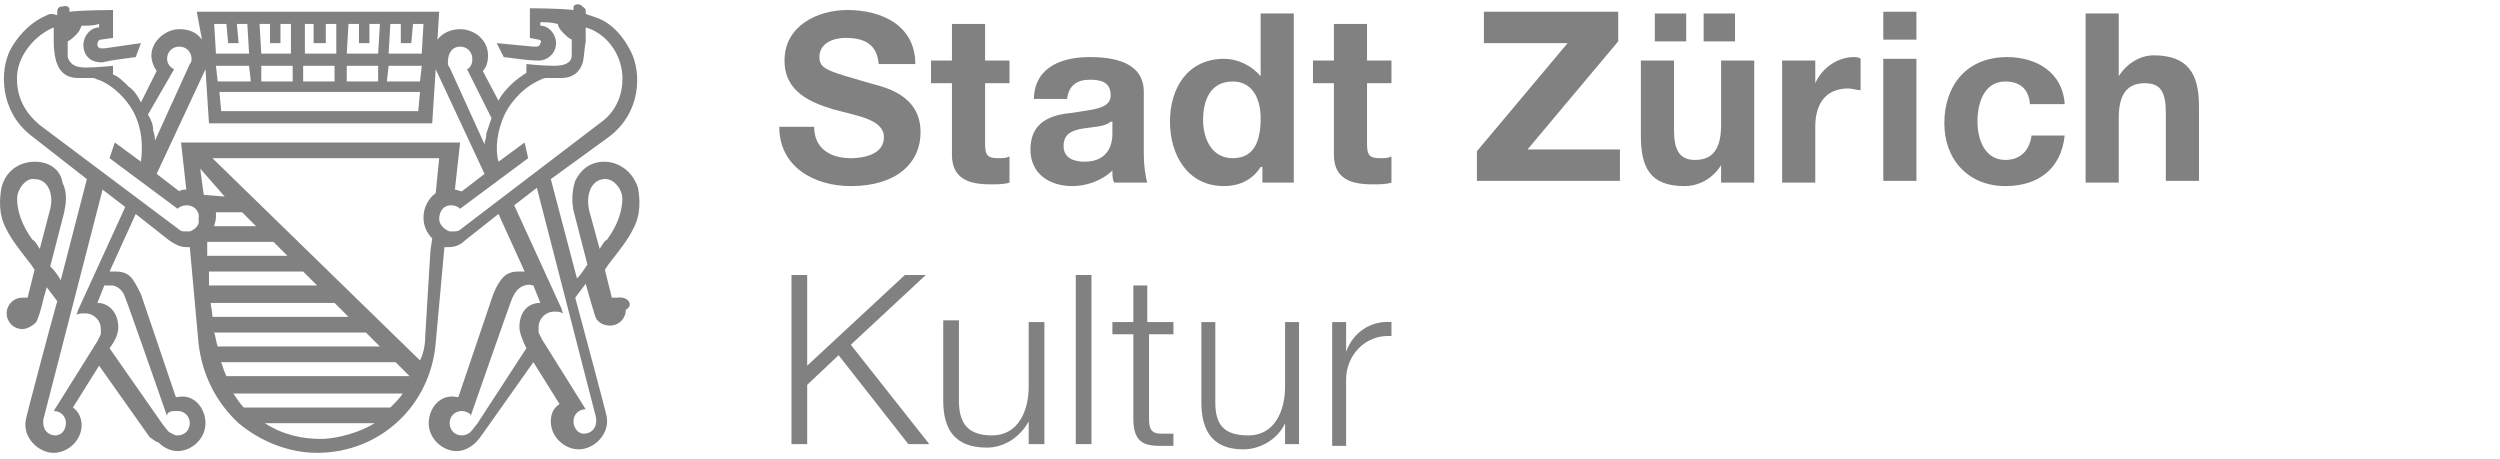 <svg width="338" height="62" viewBox="0 0 338 62" fill="none" xmlns="http://www.w3.org/2000/svg">
<path fill-rule="evenodd" clip-rule="evenodd" d="M139.786 13.138C140.022 8.895 143.795 7.717 147.332 7.717C150.633 7.717 154.642 8.424 154.642 12.431V20.917C154.642 22.331 154.877 23.981 155.113 24.688H150.633C150.397 24.217 150.397 23.745 150.397 23.038C148.982 24.453 146.86 25.16 144.974 25.16C141.908 25.16 139.315 23.51 139.315 20.21C139.315 16.438 142.144 15.495 144.974 15.26C147.568 14.788 150.161 14.788 150.161 12.903C150.161 11.017 148.747 10.781 147.332 10.781C145.681 10.781 144.502 11.488 144.266 13.374H139.786V13.138ZM150.161 16.438C149.454 17.145 147.803 17.145 146.389 17.381C144.974 17.617 143.795 18.088 143.795 19.738C143.795 21.388 145.21 21.86 146.624 21.86C150.161 21.86 150.397 19.031 150.397 18.088V16.438H150.161Z" fill="#828181"/>
<path fill-rule="evenodd" clip-rule="evenodd" d="M170.44 22.567C169.261 24.453 167.375 25.16 165.488 25.16C160.537 25.16 158.179 20.917 158.179 16.438C158.179 11.96 160.537 7.953 165.488 7.953C167.375 7.953 169.261 8.896 170.44 10.31V1.824H174.92V24.688H170.676V22.567H170.44ZM166.667 11.017C163.602 11.017 162.659 13.61 162.659 16.203C162.659 18.796 163.838 21.388 166.667 21.388C169.733 21.388 170.44 18.796 170.44 15.967C170.44 13.61 169.497 11.017 166.667 11.017Z" fill="#828181"/>
<path fill-rule="evenodd" clip-rule="evenodd" d="M110.075 17.145C110.075 20.21 112.433 21.388 115.027 21.388C116.678 21.388 119.507 20.917 119.507 18.56C119.507 16.203 116.206 15.731 112.669 14.788C109.604 13.845 106.067 12.431 106.067 8.188C106.067 3.474 110.547 1.353 114.555 1.353C119.271 1.353 123.752 3.474 123.752 8.66H118.8C118.564 5.831 116.678 5.124 114.32 5.124C112.669 5.124 110.783 5.831 110.783 7.717C110.783 9.367 111.962 9.603 117.621 11.253C119.272 11.724 124.459 12.667 124.459 17.853C124.459 22.096 121.158 25.16 115.027 25.16C110.075 25.16 105.359 22.567 105.359 17.145H110.075Z" fill="#828181"/>
<path fill-rule="evenodd" clip-rule="evenodd" d="M133.184 8.188H136.485V11.253H133.184V19.503C133.184 21.153 133.655 21.388 135.07 21.388C135.542 21.388 136.013 21.388 136.485 21.153V24.688C135.778 24.924 134.834 24.924 133.891 24.924C131.061 24.924 128.703 24.217 128.703 20.917V11.253H125.874V8.188H128.703V3.238H133.184V8.188V8.188Z" fill="#828181"/>
<path fill-rule="evenodd" clip-rule="evenodd" d="M184.824 8.188H188.125V11.253H184.824V19.503C184.824 21.153 185.296 21.388 186.71 21.388C187.182 21.388 187.654 21.388 188.125 21.153V24.688C187.418 24.924 186.475 24.924 185.531 24.924C182.702 24.924 180.344 24.217 180.344 20.917V11.253H177.514V8.188H180.344V3.238H184.824V8.188Z" fill="#828181"/>
<path fill-rule="evenodd" clip-rule="evenodd" d="M199.679 20.445L211.941 5.831H200.623V1.588H218.779V5.595L206.518 20.21H219.015V24.453H199.679V20.445Z" fill="#828181"/>
<path fill-rule="evenodd" clip-rule="evenodd" d="M230.333 5.596H234.578V1.824H230.333V5.596Z" fill="#828181"/>
<path fill-rule="evenodd" clip-rule="evenodd" d="M223.731 5.596H227.975V1.824H223.731V5.596Z" fill="#828181"/>
<path fill-rule="evenodd" clip-rule="evenodd" d="M236.936 24.688H232.691V22.331C231.512 24.217 229.626 25.16 227.74 25.16C223.024 25.16 221.845 22.567 221.845 18.324V8.188H226.325V17.617C226.325 20.21 227.032 21.624 229.154 21.624C231.512 21.624 232.691 20.21 232.691 16.91V8.188H237.172V24.688H236.936Z" fill="#828181"/>
<path fill-rule="evenodd" clip-rule="evenodd" d="M241.18 8.188H245.425V11.253C246.368 9.131 248.49 7.717 250.612 7.717C250.848 7.717 251.319 7.717 251.555 7.953V12.195C251.084 12.195 250.376 11.96 249.905 11.96C246.604 11.96 245.425 14.317 245.425 17.145V24.688H240.944V8.188H241.18Z" fill="#828181"/>
<path fill-rule="evenodd" clip-rule="evenodd" d="M254.621 24.453H259.101V7.953H254.621V24.453Z" fill="#828181"/>
<path fill-rule="evenodd" clip-rule="evenodd" d="M254.621 5.36H259.101V1.588H254.621V5.36Z" fill="#828181"/>
<path fill-rule="evenodd" clip-rule="evenodd" d="M274.428 13.845C274.192 11.96 273.013 11.017 271.127 11.017C268.297 11.017 267.354 13.845 267.354 16.438C267.354 18.796 268.297 21.624 271.127 21.624C273.249 21.624 274.428 20.21 274.664 18.324H279.144C278.672 22.803 275.607 25.16 271.127 25.16C266.175 25.16 262.874 21.624 262.874 16.674C262.874 11.488 265.939 7.717 271.363 7.717C275.371 7.717 278.908 9.838 279.144 14.081H274.428V13.845Z" fill="#828181"/>
<path fill-rule="evenodd" clip-rule="evenodd" d="M281.974 1.824H286.454V10.31C287.633 8.424 289.519 7.481 291.17 7.481C295.886 7.481 297.301 10.074 297.301 14.317V24.453H292.82V15.26C292.82 12.431 292.113 11.253 289.991 11.253C287.633 11.253 286.454 12.667 286.454 15.967V24.688H281.974V1.824V1.824Z" fill="#828181"/>
<path fill-rule="evenodd" clip-rule="evenodd" d="M122.337 37.181L109.132 49.438V37.181H107.01V60.045H109.132V52.031L113.377 48.024L122.809 60.045H125.638L115.027 46.61L125.167 37.181H122.337Z" fill="#828181"/>
<path fill-rule="evenodd" clip-rule="evenodd" d="M140.965 60.045H139.079V56.981C137.9 59.103 135.778 60.517 133.42 60.517C129.175 60.517 127.525 58.16 127.525 54.153V43.31H129.647V54.153C129.647 57.217 130.826 58.867 134.127 58.867C137.664 58.867 139.079 55.567 139.079 52.267V43.545H141.201V60.045H140.965Z" fill="#828181"/>
<path fill-rule="evenodd" clip-rule="evenodd" d="M145.445 60.045H147.567V37.181H145.445V60.045Z" fill="#828181"/>
<path fill-rule="evenodd" clip-rule="evenodd" d="M155.349 43.545H158.65V45.196H155.349V56.51C155.349 57.924 155.585 58.631 157 58.631C157.471 58.631 158.179 58.631 158.65 58.631V60.281C157.943 60.281 157.471 60.281 156.764 60.281C154.17 60.281 153.227 59.338 153.227 56.51V45.196H150.397V43.545H153.227V38.596H155.113V43.545H155.349Z" fill="#828181"/>
<path fill-rule="evenodd" clip-rule="evenodd" d="M175.628 60.045H173.741V57.217C172.798 59.338 170.44 60.753 168.082 60.753C164.074 60.753 162.423 58.395 162.423 54.388V43.545H164.309V54.388C164.309 57.453 165.488 58.867 168.79 58.867C172.327 58.867 173.741 55.567 173.741 52.267V43.545H175.628V60.045V60.045Z" fill="#828181"/>
<path fill-rule="evenodd" clip-rule="evenodd" d="M180.108 43.545H181.994V47.553C182.937 44.96 185.296 43.31 188.125 43.545V45.431C184.588 45.195 181.994 48.024 181.994 51.324V60.281H180.108V43.545Z" fill="#828181"/>
<path fill-rule="evenodd" clip-rule="evenodd" d="M81.072 33.645L79.657 28.46C79.186 26.338 79.893 24.453 81.543 24.217C82.958 23.981 84.137 25.631 84.137 26.81C84.137 29.403 82.722 31.524 82.015 32.467C81.779 32.467 81.543 32.938 81.072 33.645ZM80.6 56.51C80.6 56.745 80.6 56.981 80.6 56.981C80.6 57.924 79.893 58.631 78.95 58.631C78.007 58.631 77.535 57.688 77.535 56.981C77.535 56.038 78.242 55.331 79.186 55.331L73.29 45.903C73.29 45.903 73.055 45.431 72.819 44.96V44.724C72.819 44.488 72.819 44.488 72.819 44.253C72.819 43.074 73.762 42.131 74.941 42.131C75.413 42.131 75.648 42.131 76.12 42.367L75.884 41.66L69.518 27.753L72.583 25.395L80.6 56.51ZM64.566 57.217C64.566 57.217 63.858 58.16 63.623 58.395C63.387 58.631 62.915 58.867 62.444 58.867C61.501 58.867 60.793 58.16 60.793 57.217C60.793 56.274 61.501 55.567 62.444 55.567C62.915 55.567 63.387 55.803 63.623 56.038V56.274C63.623 56.274 69.046 40.717 69.282 40.245C69.518 39.774 69.989 38.831 70.933 38.596C71.64 38.36 71.876 38.596 72.112 38.596L73.055 40.953C71.404 40.953 70.225 42.131 70.225 44.253C70.225 44.96 70.697 46.138 71.168 47.081L64.566 57.217ZM62.208 31.053C61.972 31.288 61.501 31.288 61.265 31.288C61.029 31.288 61.029 31.288 60.793 31.288C60.086 31.053 59.378 30.346 59.378 29.638C59.378 28.695 59.85 27.753 61.029 27.753C61.501 27.753 61.972 27.988 62.208 28.224L71.404 21.388L70.933 19.267L67.395 21.86C66.924 20.21 67.16 17.617 68.339 15.26C68.81 14.317 70.225 12.195 72.583 11.017C73.055 10.781 73.526 10.546 73.762 10.546C74.469 10.546 75.177 10.546 75.884 10.546C77.771 10.546 78.478 9.367 78.714 8.66C78.95 8.188 78.95 7.01 79.186 5.595C79.186 5.124 79.186 4.417 79.186 3.71C81.779 4.417 83.901 7.01 84.137 10.074C84.373 13.61 82.487 15.731 81.072 16.674L62.208 31.053ZM24.48 19.267L25.187 25.631C24.951 25.631 24.48 25.631 24.244 25.867L21.179 23.51L27.781 9.367L28.253 16.674H58.435L58.907 9.367L65.509 23.51L62.444 25.867C62.208 25.867 61.736 25.631 61.501 25.631L62.208 19.267H24.48V19.267ZM58.907 26.103C57.964 26.81 57.256 27.988 57.256 29.403C57.256 30.581 57.728 31.524 58.435 32.231L58.199 33.881L57.964 37.653L57.492 45.431C57.492 46.61 57.256 47.788 56.785 48.731L28.724 21.388H59.378L58.907 26.103ZM30.611 50.853C30.375 50.381 30.139 49.674 29.903 48.967H53.483L55.37 50.853H30.611ZM52.776 55.096H32.969C32.497 54.624 32.026 53.917 31.554 53.21H54.426C54.191 53.681 53.483 54.388 52.776 55.096ZM43.344 59.338C40.986 59.338 38.392 58.867 35.798 57.217H50.654C48.767 58.395 45.702 59.338 43.344 59.338ZM28.96 44.96H49.475L51.361 46.846H29.432C29.196 46.138 29.196 45.667 28.96 44.96ZM28.488 40.953H45.23L47.117 42.838H28.724C28.724 42.131 28.488 41.424 28.488 40.953ZM28.253 36.71H40.986L42.872 38.596H28.253C28.253 38.124 28.253 37.417 28.253 36.71ZM28.017 32.703H36.977L38.864 34.588H28.017C28.017 33.881 28.017 33.41 28.017 32.703ZM29.196 28.695H32.733L34.619 30.581H28.96C28.96 30.346 29.196 29.874 29.196 29.403C29.196 29.167 29.196 28.931 29.196 28.695ZM27.545 26.338C27.309 24.688 27.074 22.803 27.074 22.803L30.375 26.574L27.545 26.338ZM25.659 31.288C25.423 31.288 25.423 31.288 25.187 31.288C24.716 31.288 24.48 31.288 24.244 31.053L5.38 16.91C3.965 15.731 2.079 13.61 2.315 10.074C2.551 7.245 4.909 4.653 7.267 3.71C7.267 4.417 7.267 5.124 7.267 5.595C7.267 7.01 7.502 8.188 7.738 8.66C7.974 9.367 8.681 10.546 10.568 10.546C11.275 10.546 11.982 10.546 12.69 10.546C13.162 10.781 13.397 10.781 13.869 11.017C16.227 12.195 17.642 14.317 18.113 15.26C19.292 17.617 19.292 19.974 19.056 21.86L15.52 19.267L14.812 21.388L24.008 28.224C24.244 27.988 24.716 27.753 25.187 27.753C26.366 27.753 27.074 28.695 26.838 29.638C27.074 30.346 26.366 31.053 25.659 31.288ZM10.568 41.895L10.332 42.603C10.568 42.367 11.039 42.367 11.511 42.367C12.69 42.367 13.633 43.31 13.633 44.488C13.633 44.488 13.633 44.724 13.633 44.96V45.196C13.397 45.667 13.162 46.138 13.162 46.138L7.267 55.567C8.21 55.567 8.917 56.274 8.917 57.217C8.917 57.924 8.446 58.867 7.502 58.867C6.559 58.867 5.852 58.16 5.852 57.217C5.852 57.217 5.852 56.981 5.852 56.745L13.869 25.631L16.934 27.988L10.568 41.895ZM15.284 38.596C16.227 38.831 16.698 39.538 16.934 40.245C17.17 40.717 22.593 56.274 22.593 56.274V56.038C22.829 55.567 23.301 55.567 24.008 55.567C24.951 55.567 25.659 56.274 25.659 57.217C25.659 58.16 24.951 58.867 24.008 58.867C23.537 58.867 23.301 58.631 22.829 58.395C22.593 58.16 21.886 57.217 21.886 57.217L14.812 47.081C15.52 46.138 15.991 45.196 15.991 44.253C15.991 42.367 14.812 40.953 13.162 40.953L14.105 38.596C14.341 38.596 14.576 38.596 15.284 38.596ZM23.537 9.367C23.065 9.131 22.593 8.66 22.593 7.953C22.593 7.01 23.301 6.303 24.244 6.303C25.187 6.303 25.895 7.01 25.895 7.953C25.895 8.188 25.895 8.424 25.659 8.66L20.943 19.031C20.943 18.796 20.943 18.324 20.707 17.617C20.707 16.91 20.471 16.203 20 15.495L23.537 9.367ZM30.611 3.238L30.846 5.831H32.261L32.026 3.238H33.44L33.676 7.245H29.196L28.96 3.238H30.611V3.238ZM33.912 11.017H29.432L29.196 8.895H33.676L33.912 11.017ZM36.506 3.238V5.831H37.92V3.238H39.335V7.245H35.327L35.091 3.238H36.506V3.238ZM39.571 11.017H35.327V8.895H39.571V11.017ZM42.401 3.238V5.831H44.051V3.238H45.466V7.245H41.222V3.238H42.401V3.238ZM46.881 8.895H51.125V11.017H46.881V8.895ZM47.117 3.238H48.532V5.831H49.946V3.238H51.361L51.125 7.245H46.881L47.117 3.238ZM40.986 8.895H45.23V11.017H40.986V8.895ZM56.785 12.431L56.549 15.024H29.903L29.668 12.431H56.785ZM52.54 8.895H57.02L56.785 11.017H52.304L52.54 8.895ZM52.776 3.238H54.191V5.831H55.605L55.841 3.238H57.256L57.02 7.245H52.54L52.776 3.238ZM62.208 6.303C63.151 6.303 63.858 7.01 63.858 7.953C63.858 8.66 63.623 9.131 63.151 9.367L66.452 15.967C66.216 16.674 65.981 17.381 65.745 18.088C65.745 18.796 65.509 19.031 65.509 19.503L60.793 9.131C60.557 8.895 60.557 8.66 60.557 8.424C60.557 7.01 61.265 6.303 62.208 6.303ZM6.795 28.224L5.38 33.645C4.909 32.938 4.673 32.467 4.437 32.467C3.73 31.524 2.315 29.403 2.315 26.81C2.315 25.631 3.494 23.981 4.673 24.217C6.559 24.217 7.267 26.338 6.795 28.224ZM83.43 40.245C83.194 40.245 82.958 40.245 82.722 40.245L81.779 36.474L82.251 35.767C83.901 33.645 84.845 32.467 85.552 31.053C86.731 28.931 86.495 26.81 86.26 25.395C85.316 22.567 82.958 21.86 81.779 21.86C79.657 21.86 78.478 23.038 77.771 24.453C77.299 25.867 77.299 27.281 77.535 28.46L79.421 35.767C78.95 36.474 78.478 37.181 78.007 37.653L74.469 24.217L82.251 18.56C86.731 15.26 86.731 9.838 85.316 7.01C83.901 4.181 82.015 2.767 80.365 2.295C79.893 2.06 79.421 2.06 79.186 1.824C79.186 1.588 79.186 1.353 79.186 1.353C79.186 1.117 78.714 0.881 78.478 0.645C77.771 0.41 77.535 0.881 77.535 0.881V1.353C75.648 1.117 71.64 1.117 71.64 1.117V5.124L72.819 5.36C73.055 5.36 73.29 5.595 73.055 5.831C73.055 6.067 72.819 6.303 72.583 6.303C72.347 6.303 72.347 6.303 72.112 6.303L67.16 5.831L68.103 7.717C69.989 7.953 71.64 8.188 72.583 8.188H72.819C73.998 8.188 75.177 7.245 75.177 5.831C75.177 4.653 74.234 3.474 73.055 3.474V3.003C73.762 3.003 74.469 3.003 75.413 3.238C75.413 3.474 75.648 3.945 76.12 4.417C76.592 4.888 76.828 5.124 77.299 5.36V5.831C77.299 5.831 77.299 6.774 77.299 7.481C77.299 8.188 76.828 8.895 74.941 8.895C73.29 8.895 71.168 8.66 71.168 8.66V9.838C70.461 10.31 69.754 10.781 69.046 11.488C68.575 11.96 67.867 12.667 67.395 13.61L65.273 9.603C65.745 9.131 65.981 8.424 65.981 7.481C65.981 5.36 64.094 3.945 62.208 3.945C61.029 3.945 59.85 4.417 59.142 5.36L59.378 1.588H43.344H42.636H26.602L27.309 5.36C26.602 4.417 25.659 3.945 24.244 3.945C22.358 3.945 20.471 5.595 20.471 7.481C20.471 8.188 20.707 8.895 21.179 9.603L19.056 13.845C18.585 12.903 18.113 12.195 17.406 11.724C16.698 11.017 15.991 10.31 15.284 10.074V8.895C15.284 8.895 13.162 9.131 11.511 9.131C9.86 9.131 9.389 8.424 9.153 7.717C9.153 7.01 9.153 6.067 9.153 6.067V5.595C9.625 5.36 9.86 5.124 10.332 4.653C10.803 4.181 10.803 3.945 11.039 3.474C11.982 3.474 12.69 3.474 13.397 3.238V3.71C12.218 3.71 11.275 4.888 11.275 6.067C11.275 7.481 12.218 8.424 13.633 8.424H13.869C14.812 8.188 16.463 7.953 18.349 7.717L19.056 5.831L14.105 6.538C14.105 6.538 13.869 6.538 13.633 6.538C13.397 6.538 13.162 6.303 13.162 6.067C13.162 5.595 13.397 5.36 13.633 5.36L15.284 5.124V1.353C15.284 1.353 11.275 1.353 9.389 1.588V1.117C9.389 1.117 9.153 0.645 8.446 0.881C7.974 0.881 7.738 1.117 7.738 1.588C7.738 1.588 7.738 1.824 7.738 2.06C7.031 1.824 6.795 1.824 6.323 2.06C4.673 2.767 2.786 4.181 1.372 6.774C-0.043 9.603 -0.043 15.024 4.201 18.324L11.747 24.217L8.21 37.888C7.974 37.417 7.502 36.71 6.795 36.003L8.681 28.695C8.917 27.517 9.153 26.103 8.446 24.688C8.21 23.038 6.795 21.86 4.673 21.86C3.258 21.86 0.9 22.567 0.193 25.395C-0.043 26.81 -0.279 28.931 0.9 31.053C1.607 32.467 2.551 33.645 4.201 35.767L4.673 36.474L3.73 40.245C3.494 40.245 3.258 40.245 3.022 40.245C1.843 40.245 0.9 41.188 0.9 42.367C0.9 43.545 1.843 44.488 3.022 44.488C3.73 44.488 4.437 44.017 4.909 43.545C5.144 43.074 5.616 41.66 5.852 40.481L6.323 38.831L7.738 40.717C6.795 44.017 3.494 56.51 3.494 56.745C3.022 59.103 5.144 61.224 7.267 61.224C9.153 61.224 11.039 59.574 11.039 57.453C11.039 56.51 10.568 55.567 9.86 55.096L13.397 49.438L20.235 59.103C20.943 59.574 21.179 59.81 21.415 59.81C22.122 60.517 23.065 60.988 24.008 60.988C25.895 60.988 27.781 59.338 27.781 57.217C27.781 55.096 26.131 53.21 24.008 53.681C24.008 53.681 24.008 53.681 23.773 53.681L19.056 39.774C18.585 38.831 18.113 37.888 17.642 37.417C16.934 36.71 15.991 36.71 15.52 36.71C15.284 36.71 15.048 36.71 14.812 36.71L18.349 28.931L22.829 32.467C23.537 32.938 24.244 33.41 25.187 33.41C25.423 33.41 25.423 33.41 25.659 33.41L26.838 46.374C27.309 50.617 29.196 54.388 32.261 57.217C35.091 59.574 38.864 61.224 42.872 61.224C51.361 61.224 58.199 54.86 58.907 46.374L60.086 33.41C60.322 33.41 60.322 33.41 60.557 33.41C61.501 33.41 62.208 33.174 62.915 32.467L67.395 28.931L70.933 36.71C70.697 36.71 70.461 36.71 70.225 36.71C69.754 36.71 68.81 36.71 68.103 37.417C67.631 37.888 67.16 38.596 66.688 39.774L61.972 53.681C61.972 53.681 61.972 53.681 61.736 53.681C59.614 53.21 57.964 55.096 57.964 57.217C57.964 59.338 59.85 60.988 61.736 60.988C62.679 60.988 63.623 60.517 64.33 59.81C64.33 59.81 64.802 59.338 65.273 58.631L72.112 48.967L75.648 54.624C74.941 55.096 74.469 55.803 74.469 56.981C74.469 59.103 76.356 60.753 78.242 60.753C80.365 60.753 82.487 58.631 82.015 56.274C82.015 56.038 78.714 43.781 77.771 40.245L79.186 38.36C79.186 38.36 80.365 42.603 80.6 43.074C81.072 43.781 81.779 44.017 82.487 44.017C83.666 44.017 84.609 43.074 84.609 41.895C85.788 41.188 84.845 40.01 83.43 40.245Z" fill="#828181"/>
</svg>
